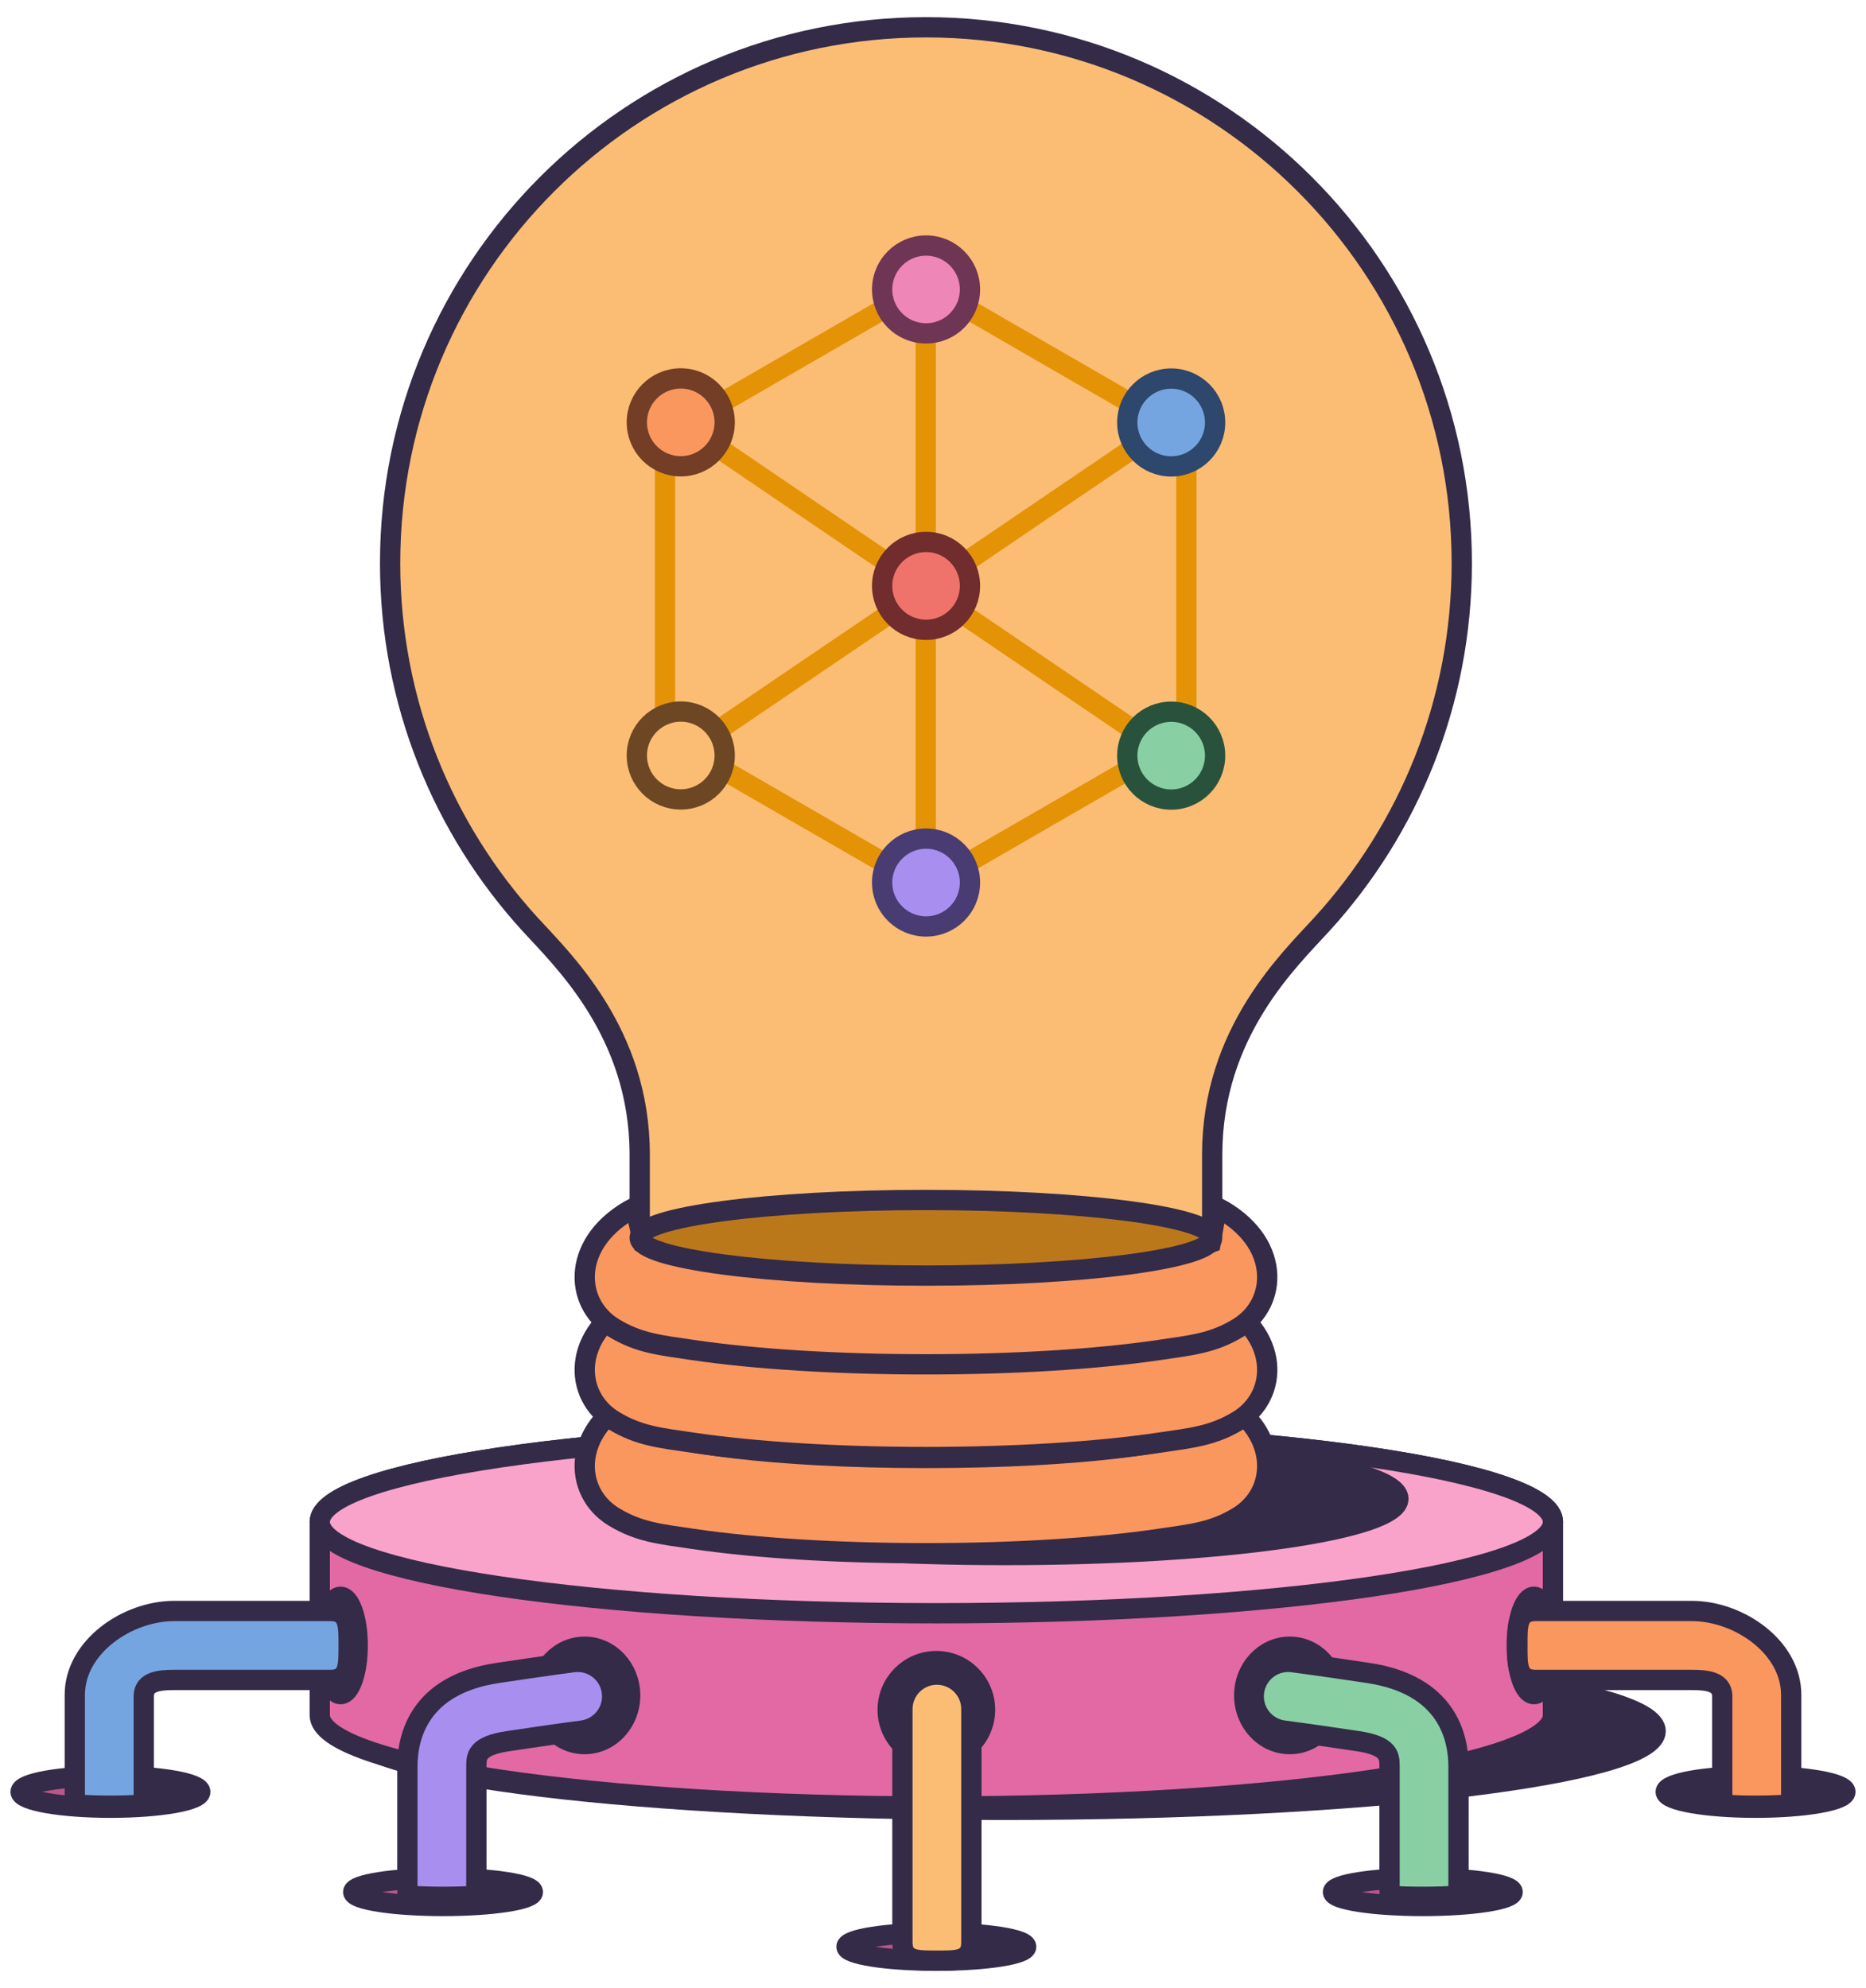 <svg width="92" height="98" viewBox="0 0 92 98" fill="none" xmlns="http://www.w3.org/2000/svg">
<g clip-path="url(#clip0_868_29477)">
<path d="M49.475 89.217C67.233 89.217 81.629 87.48 81.629 85.337C81.629 83.195 67.233 81.457 49.475 81.457C31.716 81.457 17.32 83.195 17.32 85.337C17.32 87.48 31.716 89.217 49.475 89.217Z" fill="#332B48" stroke="#332B48" stroke-miterlimit="10"/>
<path d="M5.445 89.112C7.892 89.112 9.875 88.761 9.875 88.329C9.875 87.897 7.892 87.547 5.445 87.547C2.999 87.547 1.016 87.897 1.016 88.329C1.016 88.761 2.999 89.112 5.445 89.112Z" fill="#BC5689" stroke="#332B48" stroke-miterlimit="10"/>
<path d="M21.844 93.956C24.29 93.956 26.273 93.648 26.273 93.267C26.273 92.887 24.29 92.578 21.844 92.578C19.397 92.578 17.414 92.887 17.414 93.267C17.414 93.648 19.397 93.956 21.844 93.956Z" fill="#BC5689" stroke="#332B48" stroke-miterlimit="10"/>
<path d="M46.164 96.655C48.61 96.655 50.594 96.346 50.594 95.965C50.594 95.585 48.61 95.276 46.164 95.276C43.718 95.276 41.734 95.585 41.734 95.965C41.734 96.346 43.718 96.655 46.164 96.655Z" fill="#BC5689" stroke="#332B48" stroke-miterlimit="10"/>
<path d="M76.566 75.025C76.566 72.539 62.955 70.525 46.166 70.525C29.376 70.525 15.766 72.539 15.766 75.025C15.766 75.907 15.766 83.667 15.766 84.55C15.766 87.035 29.376 89.05 46.166 89.05C62.955 89.05 76.566 87.035 76.566 84.55C76.566 83.667 76.566 75.907 76.566 75.025Z" fill="#E269A4" stroke="#332B48" stroke-miterlimit="10"/>
<path d="M46.166 79.525C62.955 79.525 76.566 77.51 76.566 75.025C76.566 72.54 62.955 70.525 46.166 70.525C29.376 70.525 15.766 72.54 15.766 75.025C15.766 77.51 29.376 79.525 46.166 79.525Z" fill="#FAA3CA" stroke="#332B48" stroke-miterlimit="10"/>
<path d="M49.57 76.655C60.27 76.655 68.945 75.414 68.945 73.883C68.945 72.351 60.27 71.11 49.57 71.11C38.87 71.11 30.195 72.351 30.195 73.883C30.195 75.414 38.87 76.655 49.57 76.655Z" fill="#332B48" stroke="#332B48" stroke-miterlimit="10"/>
<path d="M45.652 1.345C31.062 1.345 19.234 13.173 19.234 27.763C19.234 34.616 21.844 40.859 26.124 45.553C27.714 47.298 31.54 50.878 31.54 56.92C31.54 62.963 31.54 68.363 31.54 68.363C31.54 69.646 37.858 70.686 45.653 70.686C53.447 70.686 59.765 69.646 59.765 68.363C59.765 68.363 59.765 62.963 59.765 56.92C59.765 50.877 63.591 47.298 65.181 45.553C69.461 40.859 72.07 34.616 72.07 27.763C72.07 13.173 60.243 1.345 45.652 1.345Z" fill="#FBBD74" stroke="#332B48" stroke-miterlimit="10" stroke-linejoin="round"/>
<path d="M59.993 68.819L59.42 70.571C58.131 71.051 53.61 71.87 45.653 71.87C37.697 71.87 33.176 71.051 31.886 70.571L31.313 68.819C28.15 70.462 28.248 73.544 30.253 74.767C31.507 75.531 32.565 75.623 34.163 75.859C37.251 76.315 41.332 76.566 45.653 76.566C49.974 76.566 54.055 76.315 57.144 75.859C58.741 75.623 59.799 75.531 61.053 74.767C63.059 73.544 63.157 70.462 59.993 68.819Z" fill="#FA975F" stroke="#332B48" stroke-miterlimit="10"/>
<path d="M59.993 64.078L59.42 65.83C58.131 66.31 53.61 67.129 45.653 67.129C37.697 67.129 33.176 66.31 31.886 65.83L31.313 64.078C28.15 65.721 28.248 68.803 30.253 70.026C31.507 70.79 32.565 70.882 34.163 71.118C37.251 71.574 41.332 71.825 45.653 71.825C49.974 71.825 54.055 71.574 57.144 71.118C58.741 70.882 59.799 70.79 61.053 70.026C63.059 68.803 63.157 65.721 59.993 64.078Z" fill="#FA975F" stroke="#332B48" stroke-miterlimit="10"/>
<path d="M59.993 59.508L59.691 61.261C58.401 61.74 53.61 62.559 45.653 62.559C37.697 62.559 33.006 61.74 31.717 61.261L31.313 59.508C28.15 61.151 28.248 64.233 30.253 65.456C31.507 66.221 32.565 66.312 34.163 66.549C37.251 67.004 41.332 67.255 45.653 67.255C49.974 67.255 54.055 67.004 57.144 66.549C58.741 66.312 59.799 66.221 61.053 65.456C63.059 64.233 63.157 61.151 59.993 59.508Z" fill="#FA975F" stroke="#332B48" stroke-miterlimit="10"/>
<path d="M45.651 62.881C53.445 62.881 59.764 62.046 59.764 61.017C59.764 59.987 53.445 59.153 45.651 59.153C37.857 59.153 31.539 59.987 31.539 61.017C31.539 62.046 37.857 62.881 45.651 62.881Z" fill="#BB781B" stroke="#332B48" stroke-miterlimit="10" stroke-linejoin="round"/>
<path d="M45.641 14.04V43.52" stroke="#E49307" stroke-miterlimit="10"/>
<path d="M57.745 20.826L33.562 37.243" stroke="#E49307" stroke-miterlimit="10"/>
<path d="M33.562 20.82L57.745 37.249" stroke="#E49307" stroke-miterlimit="10"/>
<path d="M32.789 21.46L45.641 14.04L58.492 21.46V36.3L45.641 43.72L32.789 36.3V21.46Z" stroke="#E49307" stroke-miterlimit="10"/>
<path d="M33.564 22.986C34.76 22.986 35.73 22.016 35.73 20.82C35.73 19.624 34.76 18.654 33.564 18.654C32.368 18.654 31.398 19.624 31.398 20.82C31.398 22.016 32.368 22.986 33.564 22.986Z" fill="#FA975F" stroke="#733D26" stroke-miterlimit="10"/>
<path d="M33.564 39.408C34.76 39.408 35.73 38.439 35.73 37.243C35.73 36.047 34.76 35.077 33.564 35.077C32.368 35.077 31.398 36.047 31.398 37.243C31.398 38.439 32.368 39.408 33.564 39.408Z" fill="#FBBD74" stroke="#6D4624" stroke-miterlimit="10"/>
<path d="M57.744 22.992C58.94 22.992 59.909 22.023 59.909 20.827C59.909 19.631 58.94 18.661 57.744 18.661C56.548 18.661 55.578 19.631 55.578 20.827C55.578 22.023 56.548 22.992 57.744 22.992Z" fill="#75A5E0" stroke="#2D476D" stroke-miterlimit="10"/>
<path d="M57.744 39.415C58.94 39.415 59.909 38.445 59.909 37.249C59.909 36.053 58.94 35.084 57.744 35.084C56.548 35.084 55.578 36.053 55.578 37.249C55.578 38.445 56.548 39.415 57.744 39.415Z" fill="#88D0A3" stroke="#29523C" stroke-miterlimit="10"/>
<path d="M45.658 16.434C46.854 16.434 47.823 15.465 47.823 14.269C47.823 13.073 46.854 12.103 45.658 12.103C44.462 12.103 43.492 13.073 43.492 14.269C43.492 15.465 44.462 16.434 45.658 16.434Z" fill="#EE86B7" stroke="#6F3554" stroke-miterlimit="10"/>
<path d="M45.658 31.046C46.854 31.046 47.823 30.076 47.823 28.881C47.823 27.684 46.854 26.715 45.658 26.715C44.462 26.715 43.492 27.684 43.492 28.881C43.492 30.076 44.462 31.046 45.658 31.046Z" fill="#EF736A" stroke="#712C2D" stroke-miterlimit="10"/>
<path d="M45.658 45.67C46.854 45.67 47.823 44.701 47.823 43.505C47.823 42.309 46.854 41.339 45.658 41.339C44.462 41.339 43.492 42.309 43.492 43.505C43.492 44.701 44.462 45.67 45.658 45.67Z" fill="#A88FEF" stroke="#483C72" stroke-miterlimit="10"/>
<path d="M46.166 86.683C47.491 86.683 48.566 85.609 48.566 84.283C48.566 82.958 47.491 81.883 46.166 81.883C44.84 81.883 43.766 82.958 43.766 84.283C43.766 85.609 44.84 86.683 46.166 86.683Z" fill="#EE86B7" stroke="#332B48" stroke-miterlimit="10"/>
<path d="M28.823 85.975C30.064 85.975 31.069 84.901 31.069 83.576C31.069 82.25 30.064 81.175 28.823 81.175C27.583 81.175 26.578 82.25 26.578 83.576C26.578 84.901 27.583 85.975 28.823 85.975Z" fill="#EE86B7" stroke="#332B48" stroke-miterlimit="10"/>
<path d="M16.791 83.513C17.258 83.513 17.636 82.439 17.636 81.113C17.636 79.788 17.258 78.713 16.791 78.713C16.324 78.713 15.945 79.788 15.945 81.113C15.945 82.439 16.324 83.513 16.791 83.513Z" fill="#EE86B7" stroke="#332B48" stroke-miterlimit="10"/>
<path d="M63.589 85.975C64.829 85.975 65.835 84.901 65.835 83.576C65.835 82.25 64.829 81.175 63.589 81.175C62.349 81.175 61.344 82.25 61.344 83.576C61.344 84.901 62.349 85.975 63.589 85.975Z" fill="#EE86B7" stroke="#332B48" stroke-miterlimit="10"/>
<path d="M75.627 83.513C76.094 83.513 76.472 82.439 76.472 81.113C76.472 79.788 76.094 78.713 75.627 78.713C75.16 78.713 74.781 79.788 74.781 81.113C74.781 82.439 75.16 83.513 75.627 83.513Z" fill="#EE86B7" stroke="#332B48" stroke-miterlimit="10"/>
<path d="M16.287 79.413H8.588C6.274 79.413 3.688 81.183 3.688 83.55V88.588C3.688 88.733 3.708 88.851 3.742 88.952C4.266 88.99 4.841 89.012 5.445 89.012C6.004 89.012 6.538 88.993 7.03 88.96C7.066 88.858 7.088 88.737 7.088 88.588V83.576C7.121 82.883 7.863 82.813 8.588 82.813H16.287C17.226 82.813 17.187 82.052 17.187 81.113C17.187 80.175 17.226 79.413 16.287 79.413Z" fill="#75A5E0" stroke="#332B48" stroke-miterlimit="10"/>
<path d="M7.156 87.517V89.017C7.156 89.017 9.456 88.75 9.356 88.117C9.256 87.483 7.156 87.517 7.156 87.517Z" fill="#332B48"/>
<path d="M86.555 89.112C89.001 89.112 90.984 88.761 90.984 88.329C90.984 87.897 89.001 87.547 86.555 87.547C84.108 87.547 82.125 87.897 82.125 88.329C82.125 88.761 84.108 89.112 86.555 89.112Z" fill="#BC5689" stroke="#332B48" stroke-miterlimit="10"/>
<path d="M75.712 79.413H83.412C85.725 79.413 88.312 81.183 88.312 83.55V88.588C88.312 88.733 88.292 88.851 88.258 88.952C87.734 88.99 87.158 89.012 86.555 89.012C85.996 89.012 85.462 88.993 84.969 88.96C84.933 88.858 84.912 88.737 84.912 88.588V83.576C84.879 82.883 84.136 82.813 83.412 82.813H75.712C74.773 82.813 74.813 82.052 74.813 81.113C74.813 80.175 74.773 79.413 75.712 79.413Z" fill="#FA975F" stroke="#332B48" stroke-miterlimit="10"/>
<path d="M84.852 87.517V89.017C84.852 89.017 82.552 88.75 82.652 88.117C82.752 87.483 84.852 87.517 84.852 87.517Z" fill="#332B48"/>
<path d="M88.648 89.017V87.517C88.648 87.517 90.948 87.783 90.848 88.417C90.748 89.05 88.648 89.017 88.648 89.017Z" fill="#332B48"/>
<path d="M23.828 92.431V93.931C23.828 93.931 26.128 93.665 26.028 93.031C25.928 92.398 23.828 92.431 23.828 92.431Z" fill="#332B48"/>
<path d="M30.168 83.405C30.048 82.474 29.195 81.815 28.265 81.936C28.214 81.943 27.008 82.099 24.537 82.469C20.664 83.048 20.086 85.606 20.086 87.079V93.157C20.086 93.265 20.097 93.361 20.116 93.45C20.648 93.485 21.232 93.504 21.846 93.504C22.413 93.504 22.956 93.488 23.454 93.457C23.474 93.367 23.486 93.268 23.486 93.157V87.079C23.486 86.58 23.486 86.064 25.04 85.831C27.471 85.467 28.687 85.31 28.699 85.309C29.63 85.188 30.288 84.336 30.168 83.405Z" fill="#A88FEF" stroke="#332B48" stroke-miterlimit="10"/>
<path d="M70.148 93.956C72.595 93.956 74.578 93.648 74.578 93.267C74.578 92.887 72.595 92.578 70.148 92.578C67.702 92.578 65.719 92.887 65.719 93.267C65.719 93.648 67.702 93.956 70.148 93.956Z" fill="#BC5689" stroke="#332B48" stroke-miterlimit="10"/>
<path d="M72.266 93.931V92.431C72.266 92.431 74.566 92.698 74.466 93.331C74.366 93.965 72.266 93.931 72.266 93.931Z" fill="#332B48"/>
<path d="M47.93 96.598V95.098C47.93 95.098 50.23 95.365 50.13 95.998C50.03 96.631 47.93 96.598 47.93 96.598Z" fill="#332B48"/>
<path d="M61.827 83.405C61.947 82.474 62.799 81.815 63.73 81.936C63.78 81.943 64.987 82.099 67.458 82.469C71.33 83.048 71.909 85.606 71.909 87.079V93.157C71.909 93.265 71.897 93.361 71.878 93.45C71.347 93.485 70.763 93.504 70.149 93.504C69.581 93.504 69.039 93.488 68.54 93.457C68.52 93.367 68.509 93.268 68.509 93.157V87.079C68.509 86.58 68.509 86.064 66.955 85.831C64.524 85.467 63.308 85.31 63.296 85.309C62.364 85.188 61.707 84.336 61.827 83.405Z" fill="#88D0A3" stroke="#332B48" stroke-miterlimit="10"/>
<path d="M46.192 96.65C45.253 96.65 44.492 96.689 44.492 95.75V84.25C44.492 83.311 45.253 82.55 46.192 82.55C47.131 82.55 47.892 83.311 47.892 84.25V95.75C47.892 96.689 47.131 96.65 46.192 96.65Z" fill="#FBBD74" stroke="#332B48" stroke-miterlimit="10"/>
</g>
<defs>
<clipPath id="clip0_868_29477">
<rect width="92" height="98" fill="white"/>
</clipPath>
</defs>
</svg>
